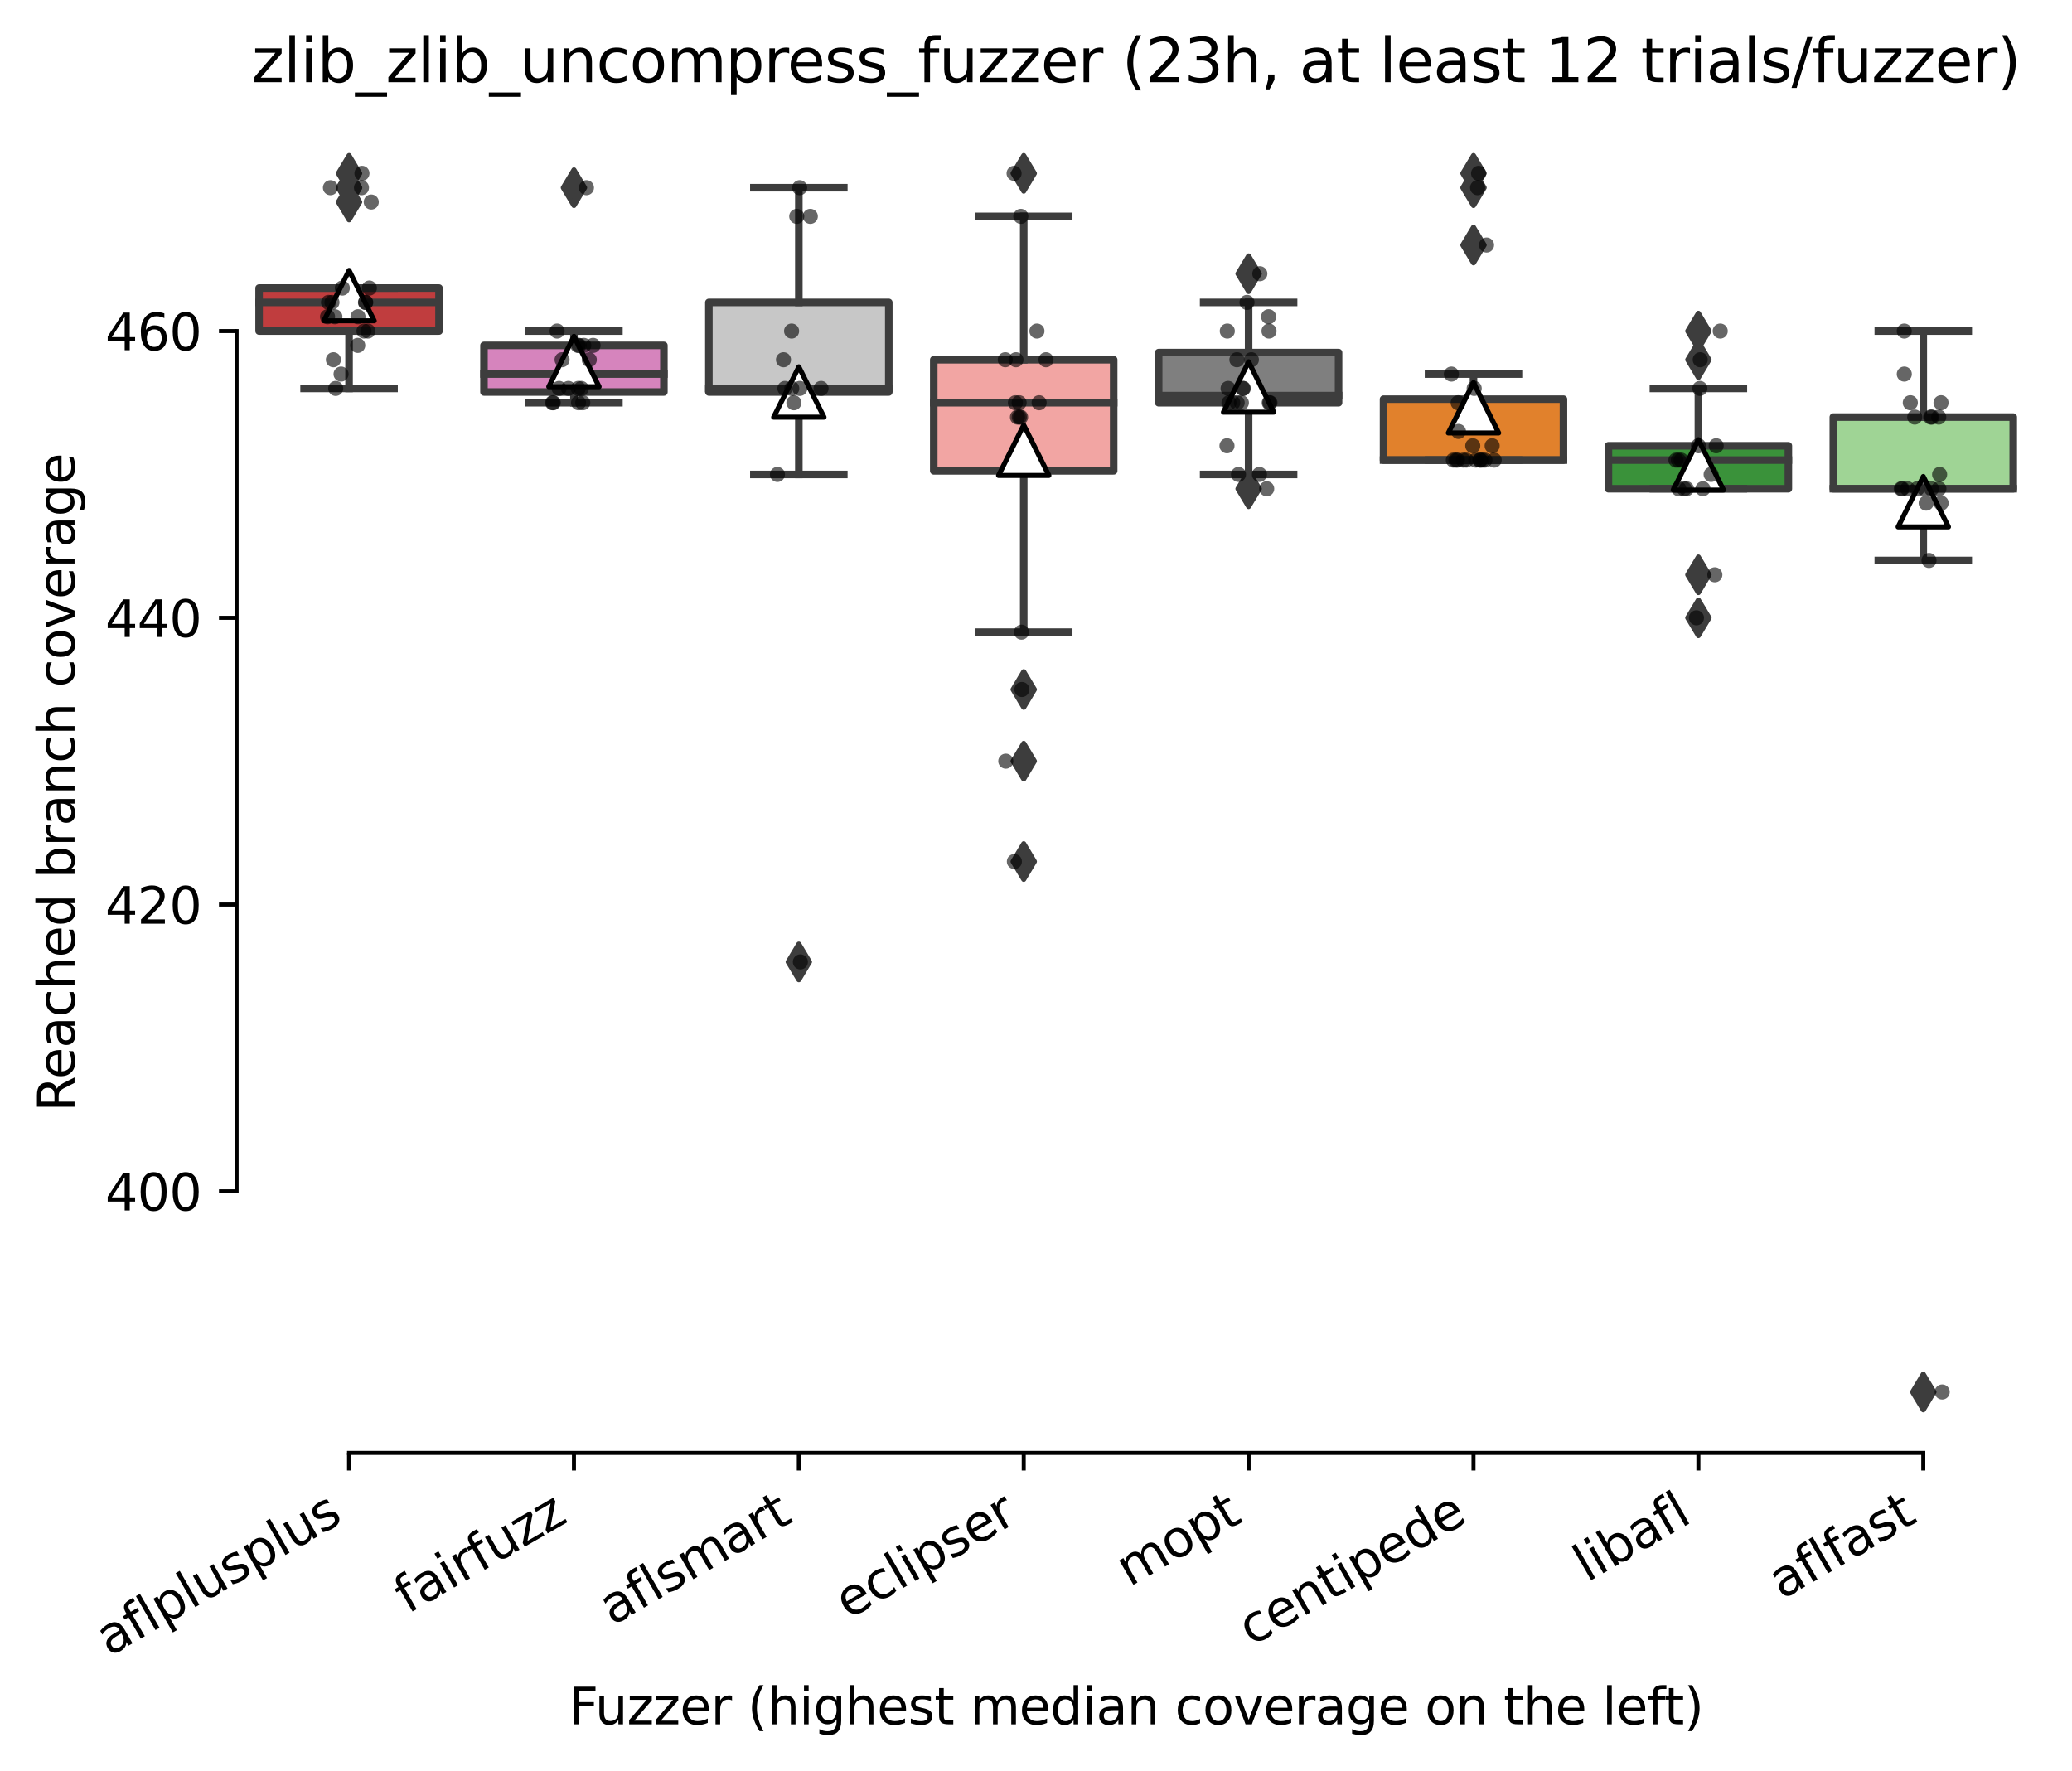 <?xml version="1.0" encoding="utf-8" standalone="no"?>
<!DOCTYPE svg PUBLIC "-//W3C//DTD SVG 1.1//EN"
  "http://www.w3.org/Graphics/SVG/1.1/DTD/svg11.dtd">
<svg xmlns:xlink="http://www.w3.org/1999/xlink" width="411.286pt" height="351.576pt" viewBox="0 0 411.286 351.576" xmlns="http://www.w3.org/2000/svg" version="1.1">
 <defs>
  <style type="text/css">*{stroke-linejoin: round; stroke-linecap: butt}</style>
 </defs>
 <g id="figure_1">
  <g id="patch_1">
   <path d="M 0 351.576 
L 411.286 351.576 
L 411.286 0 
L 0 0 
z
" style="fill: #ffffff"/>
  </g>
  <g id="axes_1">
   <g id="patch_2">
    <path d="M 46.966 288.43 
L 404.086 288.43 
L 404.086 22.318 
L 46.966 22.318 
z
" style="fill: #ffffff"/>
   </g>
   <g id="patch_3">
    <path d="M 51.43 65.721 
L 87.142 65.721 
L 87.142 57.183 
L 51.43 57.183 
L 51.43 65.721 
z
" clip-path="url(#p35727b4887)" style="fill: #c03d3e; stroke: #3d3d3d; stroke-width: 1.5; stroke-linejoin: miter"/>
   </g>
   <g id="patch_4">
    <path d="M 96.07 77.817 
L 131.782 77.817 
L 131.782 68.568 
L 96.07 68.568 
L 96.07 77.817 
z
" clip-path="url(#p35727b4887)" style="fill: #d684bd; stroke: #3d3d3d; stroke-width: 1.5; stroke-linejoin: miter"/>
   </g>
   <g id="patch_5">
    <path d="M 140.71 77.817 
L 176.422 77.817 
L 176.422 60.029 
L 140.71 60.029 
L 140.71 77.817 
z
" clip-path="url(#p35727b4887)" style="fill: #c7c7c7; stroke: #3d3d3d; stroke-width: 1.5; stroke-linejoin: miter"/>
   </g>
   <g id="patch_6">
    <path d="M 185.35 93.471 
L 221.062 93.471 
L 221.062 71.414 
L 185.35 71.414 
L 185.35 93.471 
z
" clip-path="url(#p35727b4887)" style="fill: #f2a5a3; stroke: #3d3d3d; stroke-width: 1.5; stroke-linejoin: miter"/>
   </g>
   <g id="patch_7">
    <path d="M 229.99 79.952 
L 265.702 79.952 
L 265.702 69.991 
L 229.99 69.991 
L 229.99 79.952 
z
" clip-path="url(#p35727b4887)" style="fill: #7f7f7f; stroke: #3d3d3d; stroke-width: 1.5; stroke-linejoin: miter"/>
   </g>
   <g id="patch_8">
    <path d="M 274.63 91.336 
L 310.342 91.336 
L 310.342 79.24 
L 274.63 79.24 
L 274.63 91.336 
z
" clip-path="url(#p35727b4887)" style="fill: #e1812c; stroke: #3d3d3d; stroke-width: 1.5; stroke-linejoin: miter"/>
   </g>
   <g id="patch_9">
    <path d="M 319.27 97.029 
L 354.982 97.029 
L 354.982 88.49 
L 319.27 88.49 
L 319.27 97.029 
z
" clip-path="url(#p35727b4887)" style="fill: #3a923a; stroke: #3d3d3d; stroke-width: 1.5; stroke-linejoin: miter"/>
   </g>
   <g id="patch_10">
    <path d="M 363.91 97.029 
L 399.622 97.029 
L 399.622 82.798 
L 363.91 82.798 
L 363.91 97.029 
z
" clip-path="url(#p35727b4887)" style="fill: #9fd495; stroke: #3d3d3d; stroke-width: 1.5; stroke-linejoin: miter"/>
   </g>
   <g id="matplotlib.axis_1">
    <g id="xtick_1">
     <g id="line2d_1">
      <defs>
       <path id="md933dc14d7" d="M 0 0 
L 0 3.5 
" style="stroke: #000000; stroke-width: 0.8"/>
      </defs>
      <g>
       <use xlink:href="#md933dc14d7" x="69.286" y="288.43" style="stroke: #000000; stroke-width: 0.8"/>
      </g>
     </g>
     <g id="text_1">
      <!-- aflplusplus -->
      <g transform="translate(21.677 328.897) rotate(-30) scale(0.1 -0.1)">
       <defs>
        <path id="DejaVuSans-61" d="M 2194 1759 
Q 1497 1759 1228 1600 
Q 959 1441 959 1056 
Q 959 750 1161 570 
Q 1363 391 1709 391 
Q 2188 391 2477 730 
Q 2766 1069 2766 1631 
L 2766 1759 
L 2194 1759 
z
M 3341 1997 
L 3341 0 
L 2766 0 
L 2766 531 
Q 2569 213 2275 61 
Q 1981 -91 1556 -91 
Q 1019 -91 701 211 
Q 384 513 384 1019 
Q 384 1609 779 1909 
Q 1175 2209 1959 2209 
L 2766 2209 
L 2766 2266 
Q 2766 2663 2505 2880 
Q 2244 3097 1772 3097 
Q 1472 3097 1187 3025 
Q 903 2953 641 2809 
L 641 3341 
Q 956 3463 1253 3523 
Q 1550 3584 1831 3584 
Q 2591 3584 2966 3190 
Q 3341 2797 3341 1997 
z
" transform="scale(0.016)"/>
        <path id="DejaVuSans-66" d="M 2375 4863 
L 2375 4384 
L 1825 4384 
Q 1516 4384 1395 4259 
Q 1275 4134 1275 3809 
L 1275 3500 
L 2222 3500 
L 2222 3053 
L 1275 3053 
L 1275 0 
L 697 0 
L 697 3053 
L 147 3053 
L 147 3500 
L 697 3500 
L 697 3744 
Q 697 4328 969 4595 
Q 1241 4863 1831 4863 
L 2375 4863 
z
" transform="scale(0.016)"/>
        <path id="DejaVuSans-6c" d="M 603 4863 
L 1178 4863 
L 1178 0 
L 603 0 
L 603 4863 
z
" transform="scale(0.016)"/>
        <path id="DejaVuSans-70" d="M 1159 525 
L 1159 -1331 
L 581 -1331 
L 581 3500 
L 1159 3500 
L 1159 2969 
Q 1341 3281 1617 3432 
Q 1894 3584 2278 3584 
Q 2916 3584 3314 3078 
Q 3713 2572 3713 1747 
Q 3713 922 3314 415 
Q 2916 -91 2278 -91 
Q 1894 -91 1617 61 
Q 1341 213 1159 525 
z
M 3116 1747 
Q 3116 2381 2855 2742 
Q 2594 3103 2138 3103 
Q 1681 3103 1420 2742 
Q 1159 2381 1159 1747 
Q 1159 1113 1420 752 
Q 1681 391 2138 391 
Q 2594 391 2855 752 
Q 3116 1113 3116 1747 
z
" transform="scale(0.016)"/>
        <path id="DejaVuSans-75" d="M 544 1381 
L 544 3500 
L 1119 3500 
L 1119 1403 
Q 1119 906 1312 657 
Q 1506 409 1894 409 
Q 2359 409 2629 706 
Q 2900 1003 2900 1516 
L 2900 3500 
L 3475 3500 
L 3475 0 
L 2900 0 
L 2900 538 
Q 2691 219 2414 64 
Q 2138 -91 1772 -91 
Q 1169 -91 856 284 
Q 544 659 544 1381 
z
M 1991 3584 
L 1991 3584 
z
" transform="scale(0.016)"/>
        <path id="DejaVuSans-73" d="M 2834 3397 
L 2834 2853 
Q 2591 2978 2328 3040 
Q 2066 3103 1784 3103 
Q 1356 3103 1142 2972 
Q 928 2841 928 2578 
Q 928 2378 1081 2264 
Q 1234 2150 1697 2047 
L 1894 2003 
Q 2506 1872 2764 1633 
Q 3022 1394 3022 966 
Q 3022 478 2636 193 
Q 2250 -91 1575 -91 
Q 1294 -91 989 -36 
Q 684 19 347 128 
L 347 722 
Q 666 556 975 473 
Q 1284 391 1588 391 
Q 1994 391 2212 530 
Q 2431 669 2431 922 
Q 2431 1156 2273 1281 
Q 2116 1406 1581 1522 
L 1381 1569 
Q 847 1681 609 1914 
Q 372 2147 372 2553 
Q 372 3047 722 3315 
Q 1072 3584 1716 3584 
Q 2034 3584 2315 3537 
Q 2597 3491 2834 3397 
z
" transform="scale(0.016)"/>
       </defs>
       <use xlink:href="#DejaVuSans-61"/>
       <use xlink:href="#DejaVuSans-66" x="61.279"/>
       <use xlink:href="#DejaVuSans-6c" x="96.484"/>
       <use xlink:href="#DejaVuSans-70" x="124.268"/>
       <use xlink:href="#DejaVuSans-6c" x="187.744"/>
       <use xlink:href="#DejaVuSans-75" x="215.527"/>
       <use xlink:href="#DejaVuSans-73" x="278.906"/>
       <use xlink:href="#DejaVuSans-70" x="331.006"/>
       <use xlink:href="#DejaVuSans-6c" x="394.482"/>
       <use xlink:href="#DejaVuSans-75" x="422.266"/>
       <use xlink:href="#DejaVuSans-73" x="485.645"/>
      </g>
     </g>
    </g>
    <g id="xtick_2">
     <g id="line2d_2">
      <g>
       <use xlink:href="#md933dc14d7" x="113.926" y="288.43" style="stroke: #000000; stroke-width: 0.8"/>
      </g>
     </g>
     <g id="text_2">
      <!-- fairfuzz -->
      <g transform="translate(80.936 320.457) rotate(-30) scale(0.1 -0.1)">
       <defs>
        <path id="DejaVuSans-69" d="M 603 3500 
L 1178 3500 
L 1178 0 
L 603 0 
L 603 3500 
z
M 603 4863 
L 1178 4863 
L 1178 4134 
L 603 4134 
L 603 4863 
z
" transform="scale(0.016)"/>
        <path id="DejaVuSans-72" d="M 2631 2963 
Q 2534 3019 2420 3045 
Q 2306 3072 2169 3072 
Q 1681 3072 1420 2755 
Q 1159 2438 1159 1844 
L 1159 0 
L 581 0 
L 581 3500 
L 1159 3500 
L 1159 2956 
Q 1341 3275 1631 3429 
Q 1922 3584 2338 3584 
Q 2397 3584 2469 3576 
Q 2541 3569 2628 3553 
L 2631 2963 
z
" transform="scale(0.016)"/>
        <path id="DejaVuSans-7a" d="M 353 3500 
L 3084 3500 
L 3084 2975 
L 922 459 
L 3084 459 
L 3084 0 
L 275 0 
L 275 525 
L 2438 3041 
L 353 3041 
L 353 3500 
z
" transform="scale(0.016)"/>
       </defs>
       <use xlink:href="#DejaVuSans-66"/>
       <use xlink:href="#DejaVuSans-61" x="35.205"/>
       <use xlink:href="#DejaVuSans-69" x="96.484"/>
       <use xlink:href="#DejaVuSans-72" x="124.268"/>
       <use xlink:href="#DejaVuSans-66" x="165.381"/>
       <use xlink:href="#DejaVuSans-75" x="200.586"/>
       <use xlink:href="#DejaVuSans-7a" x="263.965"/>
       <use xlink:href="#DejaVuSans-7a" x="316.455"/>
      </g>
     </g>
    </g>
    <g id="xtick_3">
     <g id="line2d_3">
      <g>
       <use xlink:href="#md933dc14d7" x="158.566" y="288.43" style="stroke: #000000; stroke-width: 0.8"/>
      </g>
     </g>
     <g id="text_3">
      <!-- aflsmart -->
      <g transform="translate(121.555 322.779) rotate(-30) scale(0.1 -0.1)">
       <defs>
        <path id="DejaVuSans-6d" d="M 3328 2828 
Q 3544 3216 3844 3400 
Q 4144 3584 4550 3584 
Q 5097 3584 5394 3201 
Q 5691 2819 5691 2113 
L 5691 0 
L 5113 0 
L 5113 2094 
Q 5113 2597 4934 2840 
Q 4756 3084 4391 3084 
Q 3944 3084 3684 2787 
Q 3425 2491 3425 1978 
L 3425 0 
L 2847 0 
L 2847 2094 
Q 2847 2600 2669 2842 
Q 2491 3084 2119 3084 
Q 1678 3084 1418 2786 
Q 1159 2488 1159 1978 
L 1159 0 
L 581 0 
L 581 3500 
L 1159 3500 
L 1159 2956 
Q 1356 3278 1631 3431 
Q 1906 3584 2284 3584 
Q 2666 3584 2933 3390 
Q 3200 3197 3328 2828 
z
" transform="scale(0.016)"/>
        <path id="DejaVuSans-74" d="M 1172 4494 
L 1172 3500 
L 2356 3500 
L 2356 3053 
L 1172 3053 
L 1172 1153 
Q 1172 725 1289 603 
Q 1406 481 1766 481 
L 2356 481 
L 2356 0 
L 1766 0 
Q 1100 0 847 248 
Q 594 497 594 1153 
L 594 3053 
L 172 3053 
L 172 3500 
L 594 3500 
L 594 4494 
L 1172 4494 
z
" transform="scale(0.016)"/>
       </defs>
       <use xlink:href="#DejaVuSans-61"/>
       <use xlink:href="#DejaVuSans-66" x="61.279"/>
       <use xlink:href="#DejaVuSans-6c" x="96.484"/>
       <use xlink:href="#DejaVuSans-73" x="124.268"/>
       <use xlink:href="#DejaVuSans-6d" x="176.367"/>
       <use xlink:href="#DejaVuSans-61" x="273.779"/>
       <use xlink:href="#DejaVuSans-72" x="335.059"/>
       <use xlink:href="#DejaVuSans-74" x="376.172"/>
      </g>
     </g>
    </g>
    <g id="xtick_4">
     <g id="line2d_4">
      <g>
       <use xlink:href="#md933dc14d7" x="203.206" y="288.43" style="stroke: #000000; stroke-width: 0.8"/>
      </g>
     </g>
     <g id="text_4">
      <!-- eclipser -->
      <g transform="translate(168.365 321.525) rotate(-30) scale(0.1 -0.1)">
       <defs>
        <path id="DejaVuSans-65" d="M 3597 1894 
L 3597 1613 
L 953 1613 
Q 991 1019 1311 708 
Q 1631 397 2203 397 
Q 2534 397 2845 478 
Q 3156 559 3463 722 
L 3463 178 
Q 3153 47 2828 -22 
Q 2503 -91 2169 -91 
Q 1331 -91 842 396 
Q 353 884 353 1716 
Q 353 2575 817 3079 
Q 1281 3584 2069 3584 
Q 2775 3584 3186 3129 
Q 3597 2675 3597 1894 
z
M 3022 2063 
Q 3016 2534 2758 2815 
Q 2500 3097 2075 3097 
Q 1594 3097 1305 2825 
Q 1016 2553 972 2059 
L 3022 2063 
z
" transform="scale(0.016)"/>
        <path id="DejaVuSans-63" d="M 3122 3366 
L 3122 2828 
Q 2878 2963 2633 3030 
Q 2388 3097 2138 3097 
Q 1578 3097 1268 2742 
Q 959 2388 959 1747 
Q 959 1106 1268 751 
Q 1578 397 2138 397 
Q 2388 397 2633 464 
Q 2878 531 3122 666 
L 3122 134 
Q 2881 22 2623 -34 
Q 2366 -91 2075 -91 
Q 1284 -91 818 406 
Q 353 903 353 1747 
Q 353 2603 823 3093 
Q 1294 3584 2113 3584 
Q 2378 3584 2631 3529 
Q 2884 3475 3122 3366 
z
" transform="scale(0.016)"/>
       </defs>
       <use xlink:href="#DejaVuSans-65"/>
       <use xlink:href="#DejaVuSans-63" x="61.523"/>
       <use xlink:href="#DejaVuSans-6c" x="116.504"/>
       <use xlink:href="#DejaVuSans-69" x="144.287"/>
       <use xlink:href="#DejaVuSans-70" x="172.07"/>
       <use xlink:href="#DejaVuSans-73" x="235.547"/>
       <use xlink:href="#DejaVuSans-65" x="287.646"/>
       <use xlink:href="#DejaVuSans-72" x="349.17"/>
      </g>
     </g>
    </g>
    <g id="xtick_5">
     <g id="line2d_5">
      <g>
       <use xlink:href="#md933dc14d7" x="247.846" y="288.43" style="stroke: #000000; stroke-width: 0.8"/>
      </g>
     </g>
     <g id="text_5">
      <!-- mopt -->
      <g transform="translate(224.178 315.075) rotate(-30) scale(0.1 -0.1)">
       <defs>
        <path id="DejaVuSans-6f" d="M 1959 3097 
Q 1497 3097 1228 2736 
Q 959 2375 959 1747 
Q 959 1119 1226 758 
Q 1494 397 1959 397 
Q 2419 397 2687 759 
Q 2956 1122 2956 1747 
Q 2956 2369 2687 2733 
Q 2419 3097 1959 3097 
z
M 1959 3584 
Q 2709 3584 3137 3096 
Q 3566 2609 3566 1747 
Q 3566 888 3137 398 
Q 2709 -91 1959 -91 
Q 1206 -91 779 398 
Q 353 888 353 1747 
Q 353 2609 779 3096 
Q 1206 3584 1959 3584 
z
" transform="scale(0.016)"/>
       </defs>
       <use xlink:href="#DejaVuSans-6d"/>
       <use xlink:href="#DejaVuSans-6f" x="97.412"/>
       <use xlink:href="#DejaVuSans-70" x="158.594"/>
       <use xlink:href="#DejaVuSans-74" x="222.07"/>
      </g>
     </g>
    </g>
    <g id="xtick_6">
     <g id="line2d_6">
      <g>
       <use xlink:href="#md933dc14d7" x="292.486" y="288.43" style="stroke: #000000; stroke-width: 0.8"/>
      </g>
     </g>
     <g id="text_6">
      <!-- centipede -->
      <g transform="translate(248.412 326.856) rotate(-30) scale(0.1 -0.1)">
       <defs>
        <path id="DejaVuSans-6e" d="M 3513 2113 
L 3513 0 
L 2938 0 
L 2938 2094 
Q 2938 2591 2744 2837 
Q 2550 3084 2163 3084 
Q 1697 3084 1428 2787 
Q 1159 2491 1159 1978 
L 1159 0 
L 581 0 
L 581 3500 
L 1159 3500 
L 1159 2956 
Q 1366 3272 1645 3428 
Q 1925 3584 2291 3584 
Q 2894 3584 3203 3211 
Q 3513 2838 3513 2113 
z
" transform="scale(0.016)"/>
        <path id="DejaVuSans-64" d="M 2906 2969 
L 2906 4863 
L 3481 4863 
L 3481 0 
L 2906 0 
L 2906 525 
Q 2725 213 2448 61 
Q 2172 -91 1784 -91 
Q 1150 -91 751 415 
Q 353 922 353 1747 
Q 353 2572 751 3078 
Q 1150 3584 1784 3584 
Q 2172 3584 2448 3432 
Q 2725 3281 2906 2969 
z
M 947 1747 
Q 947 1113 1208 752 
Q 1469 391 1925 391 
Q 2381 391 2643 752 
Q 2906 1113 2906 1747 
Q 2906 2381 2643 2742 
Q 2381 3103 1925 3103 
Q 1469 3103 1208 2742 
Q 947 2381 947 1747 
z
" transform="scale(0.016)"/>
       </defs>
       <use xlink:href="#DejaVuSans-63"/>
       <use xlink:href="#DejaVuSans-65" x="54.98"/>
       <use xlink:href="#DejaVuSans-6e" x="116.504"/>
       <use xlink:href="#DejaVuSans-74" x="179.883"/>
       <use xlink:href="#DejaVuSans-69" x="219.092"/>
       <use xlink:href="#DejaVuSans-70" x="246.875"/>
       <use xlink:href="#DejaVuSans-65" x="310.352"/>
       <use xlink:href="#DejaVuSans-64" x="371.875"/>
       <use xlink:href="#DejaVuSans-65" x="435.352"/>
      </g>
     </g>
    </g>
    <g id="xtick_7">
     <g id="line2d_7">
      <g>
       <use xlink:href="#md933dc14d7" x="337.126" y="288.43" style="stroke: #000000; stroke-width: 0.8"/>
      </g>
     </g>
     <g id="text_7">
      <!-- libafl -->
      <g transform="translate(315.014 314.176) rotate(-30) scale(0.1 -0.1)">
       <defs>
        <path id="DejaVuSans-62" d="M 3116 1747 
Q 3116 2381 2855 2742 
Q 2594 3103 2138 3103 
Q 1681 3103 1420 2742 
Q 1159 2381 1159 1747 
Q 1159 1113 1420 752 
Q 1681 391 2138 391 
Q 2594 391 2855 752 
Q 3116 1113 3116 1747 
z
M 1159 2969 
Q 1341 3281 1617 3432 
Q 1894 3584 2278 3584 
Q 2916 3584 3314 3078 
Q 3713 2572 3713 1747 
Q 3713 922 3314 415 
Q 2916 -91 2278 -91 
Q 1894 -91 1617 61 
Q 1341 213 1159 525 
L 1159 0 
L 581 0 
L 581 4863 
L 1159 4863 
L 1159 2969 
z
" transform="scale(0.016)"/>
       </defs>
       <use xlink:href="#DejaVuSans-6c"/>
       <use xlink:href="#DejaVuSans-69" x="27.783"/>
       <use xlink:href="#DejaVuSans-62" x="55.566"/>
       <use xlink:href="#DejaVuSans-61" x="119.043"/>
       <use xlink:href="#DejaVuSans-66" x="180.322"/>
       <use xlink:href="#DejaVuSans-6c" x="215.527"/>
      </g>
     </g>
    </g>
    <g id="xtick_8">
     <g id="line2d_8">
      <g>
       <use xlink:href="#md933dc14d7" x="381.766" y="288.43" style="stroke: #000000; stroke-width: 0.8"/>
      </g>
     </g>
     <g id="text_8">
      <!-- aflfast -->
      <g transform="translate(353.702 317.613) rotate(-30) scale(0.1 -0.1)">
       <use xlink:href="#DejaVuSans-61"/>
       <use xlink:href="#DejaVuSans-66" x="61.279"/>
       <use xlink:href="#DejaVuSans-6c" x="96.484"/>
       <use xlink:href="#DejaVuSans-66" x="124.268"/>
       <use xlink:href="#DejaVuSans-61" x="159.473"/>
       <use xlink:href="#DejaVuSans-73" x="220.752"/>
       <use xlink:href="#DejaVuSans-74" x="272.852"/>
      </g>
     </g>
    </g>
    <g id="text_9">
     <!-- Fuzzer (highest median coverage on the left) -->
     <g transform="translate(112.908 342.297) scale(0.1 -0.1)">
      <defs>
       <path id="DejaVuSans-46" d="M 628 4666 
L 3309 4666 
L 3309 4134 
L 1259 4134 
L 1259 2759 
L 3109 2759 
L 3109 2228 
L 1259 2228 
L 1259 0 
L 628 0 
L 628 4666 
z
" transform="scale(0.016)"/>
       <path id="DejaVuSans-20" transform="scale(0.016)"/>
       <path id="DejaVuSans-28" d="M 1984 4856 
Q 1566 4138 1362 3434 
Q 1159 2731 1159 2009 
Q 1159 1288 1364 580 
Q 1569 -128 1984 -844 
L 1484 -844 
Q 1016 -109 783 600 
Q 550 1309 550 2009 
Q 550 2706 781 3412 
Q 1013 4119 1484 4856 
L 1984 4856 
z
" transform="scale(0.016)"/>
       <path id="DejaVuSans-68" d="M 3513 2113 
L 3513 0 
L 2938 0 
L 2938 2094 
Q 2938 2591 2744 2837 
Q 2550 3084 2163 3084 
Q 1697 3084 1428 2787 
Q 1159 2491 1159 1978 
L 1159 0 
L 581 0 
L 581 4863 
L 1159 4863 
L 1159 2956 
Q 1366 3272 1645 3428 
Q 1925 3584 2291 3584 
Q 2894 3584 3203 3211 
Q 3513 2838 3513 2113 
z
" transform="scale(0.016)"/>
       <path id="DejaVuSans-67" d="M 2906 1791 
Q 2906 2416 2648 2759 
Q 2391 3103 1925 3103 
Q 1463 3103 1205 2759 
Q 947 2416 947 1791 
Q 947 1169 1205 825 
Q 1463 481 1925 481 
Q 2391 481 2648 825 
Q 2906 1169 2906 1791 
z
M 3481 434 
Q 3481 -459 3084 -895 
Q 2688 -1331 1869 -1331 
Q 1566 -1331 1297 -1286 
Q 1028 -1241 775 -1147 
L 775 -588 
Q 1028 -725 1275 -790 
Q 1522 -856 1778 -856 
Q 2344 -856 2625 -561 
Q 2906 -266 2906 331 
L 2906 616 
Q 2728 306 2450 153 
Q 2172 0 1784 0 
Q 1141 0 747 490 
Q 353 981 353 1791 
Q 353 2603 747 3093 
Q 1141 3584 1784 3584 
Q 2172 3584 2450 3431 
Q 2728 3278 2906 2969 
L 2906 3500 
L 3481 3500 
L 3481 434 
z
" transform="scale(0.016)"/>
       <path id="DejaVuSans-76" d="M 191 3500 
L 800 3500 
L 1894 563 
L 2988 3500 
L 3597 3500 
L 2284 0 
L 1503 0 
L 191 3500 
z
" transform="scale(0.016)"/>
       <path id="DejaVuSans-29" d="M 513 4856 
L 1013 4856 
Q 1481 4119 1714 3412 
Q 1947 2706 1947 2009 
Q 1947 1309 1714 600 
Q 1481 -109 1013 -844 
L 513 -844 
Q 928 -128 1133 580 
Q 1338 1288 1338 2009 
Q 1338 2731 1133 3434 
Q 928 4138 513 4856 
z
" transform="scale(0.016)"/>
      </defs>
      <use xlink:href="#DejaVuSans-46"/>
      <use xlink:href="#DejaVuSans-75" x="52.02"/>
      <use xlink:href="#DejaVuSans-7a" x="115.398"/>
      <use xlink:href="#DejaVuSans-7a" x="167.889"/>
      <use xlink:href="#DejaVuSans-65" x="220.379"/>
      <use xlink:href="#DejaVuSans-72" x="281.902"/>
      <use xlink:href="#DejaVuSans-20" x="323.016"/>
      <use xlink:href="#DejaVuSans-28" x="354.803"/>
      <use xlink:href="#DejaVuSans-68" x="393.816"/>
      <use xlink:href="#DejaVuSans-69" x="457.195"/>
      <use xlink:href="#DejaVuSans-67" x="484.979"/>
      <use xlink:href="#DejaVuSans-68" x="548.455"/>
      <use xlink:href="#DejaVuSans-65" x="611.834"/>
      <use xlink:href="#DejaVuSans-73" x="673.357"/>
      <use xlink:href="#DejaVuSans-74" x="725.457"/>
      <use xlink:href="#DejaVuSans-20" x="764.666"/>
      <use xlink:href="#DejaVuSans-6d" x="796.453"/>
      <use xlink:href="#DejaVuSans-65" x="893.865"/>
      <use xlink:href="#DejaVuSans-64" x="955.389"/>
      <use xlink:href="#DejaVuSans-69" x="1018.865"/>
      <use xlink:href="#DejaVuSans-61" x="1046.648"/>
      <use xlink:href="#DejaVuSans-6e" x="1107.928"/>
      <use xlink:href="#DejaVuSans-20" x="1171.307"/>
      <use xlink:href="#DejaVuSans-63" x="1203.094"/>
      <use xlink:href="#DejaVuSans-6f" x="1258.074"/>
      <use xlink:href="#DejaVuSans-76" x="1319.256"/>
      <use xlink:href="#DejaVuSans-65" x="1378.436"/>
      <use xlink:href="#DejaVuSans-72" x="1439.959"/>
      <use xlink:href="#DejaVuSans-61" x="1481.072"/>
      <use xlink:href="#DejaVuSans-67" x="1542.352"/>
      <use xlink:href="#DejaVuSans-65" x="1605.828"/>
      <use xlink:href="#DejaVuSans-20" x="1667.352"/>
      <use xlink:href="#DejaVuSans-6f" x="1699.139"/>
      <use xlink:href="#DejaVuSans-6e" x="1760.32"/>
      <use xlink:href="#DejaVuSans-20" x="1823.699"/>
      <use xlink:href="#DejaVuSans-74" x="1855.486"/>
      <use xlink:href="#DejaVuSans-68" x="1894.695"/>
      <use xlink:href="#DejaVuSans-65" x="1958.074"/>
      <use xlink:href="#DejaVuSans-20" x="2019.598"/>
      <use xlink:href="#DejaVuSans-6c" x="2051.385"/>
      <use xlink:href="#DejaVuSans-65" x="2079.168"/>
      <use xlink:href="#DejaVuSans-66" x="2140.691"/>
      <use xlink:href="#DejaVuSans-74" x="2174.146"/>
      <use xlink:href="#DejaVuSans-29" x="2213.355"/>
     </g>
    </g>
   </g>
   <g id="matplotlib.axis_2">
    <g id="ytick_1">
     <g id="line2d_9">
      <defs>
       <path id="m398ca31ae6" d="M 0 0 
L -3.5 0 
" style="stroke: #000000; stroke-width: 0.8"/>
      </defs>
      <g>
       <use xlink:href="#m398ca31ae6" x="46.966" y="236.488" style="stroke: #000000; stroke-width: 0.8"/>
      </g>
     </g>
     <g id="text_10">
      <!-- 400 -->
      <g transform="translate(20.878 240.288) scale(0.1 -0.1)">
       <defs>
        <path id="DejaVuSans-34" d="M 2419 4116 
L 825 1625 
L 2419 1625 
L 2419 4116 
z
M 2253 4666 
L 3047 4666 
L 3047 1625 
L 3713 1625 
L 3713 1100 
L 3047 1100 
L 3047 0 
L 2419 0 
L 2419 1100 
L 313 1100 
L 313 1709 
L 2253 4666 
z
" transform="scale(0.016)"/>
        <path id="DejaVuSans-30" d="M 2034 4250 
Q 1547 4250 1301 3770 
Q 1056 3291 1056 2328 
Q 1056 1369 1301 889 
Q 1547 409 2034 409 
Q 2525 409 2770 889 
Q 3016 1369 3016 2328 
Q 3016 3291 2770 3770 
Q 2525 4250 2034 4250 
z
M 2034 4750 
Q 2819 4750 3233 4129 
Q 3647 3509 3647 2328 
Q 3647 1150 3233 529 
Q 2819 -91 2034 -91 
Q 1250 -91 836 529 
Q 422 1150 422 2328 
Q 422 3509 836 4129 
Q 1250 4750 2034 4750 
z
" transform="scale(0.016)"/>
       </defs>
       <use xlink:href="#DejaVuSans-34"/>
       <use xlink:href="#DejaVuSans-30" x="63.623"/>
       <use xlink:href="#DejaVuSans-30" x="127.246"/>
      </g>
     </g>
    </g>
    <g id="ytick_2">
     <g id="line2d_10">
      <g>
       <use xlink:href="#m398ca31ae6" x="46.966" y="179.566" style="stroke: #000000; stroke-width: 0.8"/>
      </g>
     </g>
     <g id="text_11">
      <!-- 420 -->
      <g transform="translate(20.878 183.365) scale(0.1 -0.1)">
       <defs>
        <path id="DejaVuSans-32" d="M 1228 531 
L 3431 531 
L 3431 0 
L 469 0 
L 469 531 
Q 828 903 1448 1529 
Q 2069 2156 2228 2338 
Q 2531 2678 2651 2914 
Q 2772 3150 2772 3378 
Q 2772 3750 2511 3984 
Q 2250 4219 1831 4219 
Q 1534 4219 1204 4116 
Q 875 4013 500 3803 
L 500 4441 
Q 881 4594 1212 4672 
Q 1544 4750 1819 4750 
Q 2544 4750 2975 4387 
Q 3406 4025 3406 3419 
Q 3406 3131 3298 2873 
Q 3191 2616 2906 2266 
Q 2828 2175 2409 1742 
Q 1991 1309 1228 531 
z
" transform="scale(0.016)"/>
       </defs>
       <use xlink:href="#DejaVuSans-34"/>
       <use xlink:href="#DejaVuSans-32" x="63.623"/>
       <use xlink:href="#DejaVuSans-30" x="127.246"/>
      </g>
     </g>
    </g>
    <g id="ytick_3">
     <g id="line2d_11">
      <g>
       <use xlink:href="#m398ca31ae6" x="46.966" y="122.644" style="stroke: #000000; stroke-width: 0.8"/>
      </g>
     </g>
     <g id="text_12">
      <!-- 440 -->
      <g transform="translate(20.878 126.443) scale(0.1 -0.1)">
       <use xlink:href="#DejaVuSans-34"/>
       <use xlink:href="#DejaVuSans-34" x="63.623"/>
       <use xlink:href="#DejaVuSans-30" x="127.246"/>
      </g>
     </g>
    </g>
    <g id="ytick_4">
     <g id="line2d_12">
      <g>
       <use xlink:href="#m398ca31ae6" x="46.966" y="65.721" style="stroke: #000000; stroke-width: 0.8"/>
      </g>
     </g>
     <g id="text_13">
      <!-- 460 -->
      <g transform="translate(20.878 69.521) scale(0.1 -0.1)">
       <defs>
        <path id="DejaVuSans-36" d="M 2113 2584 
Q 1688 2584 1439 2293 
Q 1191 2003 1191 1497 
Q 1191 994 1439 701 
Q 1688 409 2113 409 
Q 2538 409 2786 701 
Q 3034 994 3034 1497 
Q 3034 2003 2786 2293 
Q 2538 2584 2113 2584 
z
M 3366 4563 
L 3366 3988 
Q 3128 4100 2886 4159 
Q 2644 4219 2406 4219 
Q 1781 4219 1451 3797 
Q 1122 3375 1075 2522 
Q 1259 2794 1537 2939 
Q 1816 3084 2150 3084 
Q 2853 3084 3261 2657 
Q 3669 2231 3669 1497 
Q 3669 778 3244 343 
Q 2819 -91 2113 -91 
Q 1303 -91 875 529 
Q 447 1150 447 2328 
Q 447 3434 972 4092 
Q 1497 4750 2381 4750 
Q 2619 4750 2861 4703 
Q 3103 4656 3366 4563 
z
" transform="scale(0.016)"/>
       </defs>
       <use xlink:href="#DejaVuSans-34"/>
       <use xlink:href="#DejaVuSans-36" x="63.623"/>
       <use xlink:href="#DejaVuSans-30" x="127.246"/>
      </g>
     </g>
    </g>
    <g id="text_14">
     <!-- Reached branch coverage -->
     <g transform="translate(14.798 220.706) rotate(-90) scale(0.1 -0.1)">
      <defs>
       <path id="DejaVuSans-52" d="M 2841 2188 
Q 3044 2119 3236 1894 
Q 3428 1669 3622 1275 
L 4263 0 
L 3584 0 
L 2988 1197 
Q 2756 1666 2539 1819 
Q 2322 1972 1947 1972 
L 1259 1972 
L 1259 0 
L 628 0 
L 628 4666 
L 2053 4666 
Q 2853 4666 3247 4331 
Q 3641 3997 3641 3322 
Q 3641 2881 3436 2590 
Q 3231 2300 2841 2188 
z
M 1259 4147 
L 1259 2491 
L 2053 2491 
Q 2509 2491 2742 2702 
Q 2975 2913 2975 3322 
Q 2975 3731 2742 3939 
Q 2509 4147 2053 4147 
L 1259 4147 
z
" transform="scale(0.016)"/>
      </defs>
      <use xlink:href="#DejaVuSans-52"/>
      <use xlink:href="#DejaVuSans-65" x="64.982"/>
      <use xlink:href="#DejaVuSans-61" x="126.506"/>
      <use xlink:href="#DejaVuSans-63" x="187.785"/>
      <use xlink:href="#DejaVuSans-68" x="242.766"/>
      <use xlink:href="#DejaVuSans-65" x="306.145"/>
      <use xlink:href="#DejaVuSans-64" x="367.668"/>
      <use xlink:href="#DejaVuSans-20" x="431.145"/>
      <use xlink:href="#DejaVuSans-62" x="462.932"/>
      <use xlink:href="#DejaVuSans-72" x="526.408"/>
      <use xlink:href="#DejaVuSans-61" x="567.521"/>
      <use xlink:href="#DejaVuSans-6e" x="628.801"/>
      <use xlink:href="#DejaVuSans-63" x="692.18"/>
      <use xlink:href="#DejaVuSans-68" x="747.16"/>
      <use xlink:href="#DejaVuSans-20" x="810.539"/>
      <use xlink:href="#DejaVuSans-63" x="842.326"/>
      <use xlink:href="#DejaVuSans-6f" x="897.307"/>
      <use xlink:href="#DejaVuSans-76" x="958.488"/>
      <use xlink:href="#DejaVuSans-65" x="1017.668"/>
      <use xlink:href="#DejaVuSans-72" x="1079.191"/>
      <use xlink:href="#DejaVuSans-61" x="1120.305"/>
      <use xlink:href="#DejaVuSans-67" x="1181.584"/>
      <use xlink:href="#DejaVuSans-65" x="1245.061"/>
     </g>
    </g>
   </g>
   <g id="line2d_13">
    <path d="M 69.286 65.721 
L 69.286 77.106 
" clip-path="url(#p35727b4887)" style="fill: none; stroke: #3d3d3d; stroke-width: 1.5; stroke-linecap: square"/>
   </g>
   <g id="line2d_14">
    <path d="M 69.286 57.183 
L 69.286 57.183 
" clip-path="url(#p35727b4887)" style="fill: none; stroke: #3d3d3d; stroke-width: 1.5; stroke-linecap: square"/>
   </g>
   <g id="line2d_15">
    <path d="M 60.358 77.106 
L 78.214 77.106 
" clip-path="url(#p35727b4887)" style="fill: none; stroke: #3d3d3d; stroke-width: 1.5; stroke-linecap: square"/>
   </g>
   <g id="line2d_16">
    <path d="M 60.358 57.183 
L 78.214 57.183 
" clip-path="url(#p35727b4887)" style="fill: none; stroke: #3d3d3d; stroke-width: 1.5; stroke-linecap: square"/>
   </g>
   <g id="line2d_17">
    <defs>
     <path id="m86ab3c6950" d="M -0 3.536 
L 2.121 0 
L -0 -3.536 
L -2.121 -0 
z
" style="stroke: #3d3d3d; stroke-linejoin: miter"/>
    </defs>
    <g clip-path="url(#p35727b4887)">
     <use xlink:href="#m86ab3c6950" x="69.286" y="34.414" style="fill: #3d3d3d; stroke: #3d3d3d; stroke-linejoin: miter"/>
     <use xlink:href="#m86ab3c6950" x="69.286" y="37.26" style="fill: #3d3d3d; stroke: #3d3d3d; stroke-linejoin: miter"/>
     <use xlink:href="#m86ab3c6950" x="69.286" y="40.106" style="fill: #3d3d3d; stroke: #3d3d3d; stroke-linejoin: miter"/>
     <use xlink:href="#m86ab3c6950" x="69.286" y="37.26" style="fill: #3d3d3d; stroke: #3d3d3d; stroke-linejoin: miter"/>
    </g>
   </g>
   <g id="line2d_18">
    <path d="M 113.926 77.817 
L 113.926 79.952 
" clip-path="url(#p35727b4887)" style="fill: none; stroke: #3d3d3d; stroke-width: 1.5; stroke-linecap: square"/>
   </g>
   <g id="line2d_19">
    <path d="M 113.926 68.568 
L 113.926 65.721 
" clip-path="url(#p35727b4887)" style="fill: none; stroke: #3d3d3d; stroke-width: 1.5; stroke-linecap: square"/>
   </g>
   <g id="line2d_20">
    <path d="M 104.998 79.952 
L 122.854 79.952 
" clip-path="url(#p35727b4887)" style="fill: none; stroke: #3d3d3d; stroke-width: 1.5; stroke-linecap: square"/>
   </g>
   <g id="line2d_21">
    <path d="M 104.998 65.721 
L 122.854 65.721 
" clip-path="url(#p35727b4887)" style="fill: none; stroke: #3d3d3d; stroke-width: 1.5; stroke-linecap: square"/>
   </g>
   <g id="line2d_22">
    <g clip-path="url(#p35727b4887)">
     <use xlink:href="#m86ab3c6950" x="113.926" y="37.26" style="fill: #3d3d3d; stroke: #3d3d3d; stroke-linejoin: miter"/>
    </g>
   </g>
   <g id="line2d_23">
    <path d="M 158.566 77.817 
L 158.566 94.183 
" clip-path="url(#p35727b4887)" style="fill: none; stroke: #3d3d3d; stroke-width: 1.5; stroke-linecap: square"/>
   </g>
   <g id="line2d_24">
    <path d="M 158.566 60.029 
L 158.566 37.26 
" clip-path="url(#p35727b4887)" style="fill: none; stroke: #3d3d3d; stroke-width: 1.5; stroke-linecap: square"/>
   </g>
   <g id="line2d_25">
    <path d="M 149.638 94.183 
L 167.494 94.183 
" clip-path="url(#p35727b4887)" style="fill: none; stroke: #3d3d3d; stroke-width: 1.5; stroke-linecap: square"/>
   </g>
   <g id="line2d_26">
    <path d="M 149.638 37.26 
L 167.494 37.26 
" clip-path="url(#p35727b4887)" style="fill: none; stroke: #3d3d3d; stroke-width: 1.5; stroke-linecap: square"/>
   </g>
   <g id="line2d_27">
    <g clip-path="url(#p35727b4887)">
     <use xlink:href="#m86ab3c6950" x="158.566" y="190.951" style="fill: #3d3d3d; stroke: #3d3d3d; stroke-linejoin: miter"/>
    </g>
   </g>
   <g id="line2d_28">
    <path d="M 203.206 93.471 
L 203.206 125.49 
" clip-path="url(#p35727b4887)" style="fill: none; stroke: #3d3d3d; stroke-width: 1.5; stroke-linecap: square"/>
   </g>
   <g id="line2d_29">
    <path d="M 203.206 71.414 
L 203.206 42.952 
" clip-path="url(#p35727b4887)" style="fill: none; stroke: #3d3d3d; stroke-width: 1.5; stroke-linecap: square"/>
   </g>
   <g id="line2d_30">
    <path d="M 194.278 125.49 
L 212.134 125.49 
" clip-path="url(#p35727b4887)" style="fill: none; stroke: #3d3d3d; stroke-width: 1.5; stroke-linecap: square"/>
   </g>
   <g id="line2d_31">
    <path d="M 194.278 42.952 
L 212.134 42.952 
" clip-path="url(#p35727b4887)" style="fill: none; stroke: #3d3d3d; stroke-width: 1.5; stroke-linecap: square"/>
   </g>
   <g id="line2d_32">
    <g clip-path="url(#p35727b4887)">
     <use xlink:href="#m86ab3c6950" x="203.206" y="151.105" style="fill: #3d3d3d; stroke: #3d3d3d; stroke-linejoin: miter"/>
     <use xlink:href="#m86ab3c6950" x="203.206" y="171.028" style="fill: #3d3d3d; stroke: #3d3d3d; stroke-linejoin: miter"/>
     <use xlink:href="#m86ab3c6950" x="203.206" y="136.874" style="fill: #3d3d3d; stroke: #3d3d3d; stroke-linejoin: miter"/>
     <use xlink:href="#m86ab3c6950" x="203.206" y="34.414" style="fill: #3d3d3d; stroke: #3d3d3d; stroke-linejoin: miter"/>
    </g>
   </g>
   <g id="line2d_33">
    <path d="M 247.846 79.952 
L 247.846 94.183 
" clip-path="url(#p35727b4887)" style="fill: none; stroke: #3d3d3d; stroke-width: 1.5; stroke-linecap: square"/>
   </g>
   <g id="line2d_34">
    <path d="M 247.846 69.991 
L 247.846 60.029 
" clip-path="url(#p35727b4887)" style="fill: none; stroke: #3d3d3d; stroke-width: 1.5; stroke-linecap: square"/>
   </g>
   <g id="line2d_35">
    <path d="M 238.918 94.183 
L 256.774 94.183 
" clip-path="url(#p35727b4887)" style="fill: none; stroke: #3d3d3d; stroke-width: 1.5; stroke-linecap: square"/>
   </g>
   <g id="line2d_36">
    <path d="M 238.918 60.029 
L 256.774 60.029 
" clip-path="url(#p35727b4887)" style="fill: none; stroke: #3d3d3d; stroke-width: 1.5; stroke-linecap: square"/>
   </g>
   <g id="line2d_37">
    <g clip-path="url(#p35727b4887)">
     <use xlink:href="#m86ab3c6950" x="247.846" y="97.029" style="fill: #3d3d3d; stroke: #3d3d3d; stroke-linejoin: miter"/>
     <use xlink:href="#m86ab3c6950" x="247.846" y="54.337" style="fill: #3d3d3d; stroke: #3d3d3d; stroke-linejoin: miter"/>
    </g>
   </g>
   <g id="line2d_38">
    <path d="M 292.486 91.336 
L 292.486 91.336 
" clip-path="url(#p35727b4887)" style="fill: none; stroke: #3d3d3d; stroke-width: 1.5; stroke-linecap: square"/>
   </g>
   <g id="line2d_39">
    <path d="M 292.486 79.24 
L 292.486 74.26 
" clip-path="url(#p35727b4887)" style="fill: none; stroke: #3d3d3d; stroke-width: 1.5; stroke-linecap: square"/>
   </g>
   <g id="line2d_40">
    <path d="M 283.558 91.336 
L 301.414 91.336 
" clip-path="url(#p35727b4887)" style="fill: none; stroke: #3d3d3d; stroke-width: 1.5; stroke-linecap: square"/>
   </g>
   <g id="line2d_41">
    <path d="M 283.558 74.26 
L 301.414 74.26 
" clip-path="url(#p35727b4887)" style="fill: none; stroke: #3d3d3d; stroke-width: 1.5; stroke-linecap: square"/>
   </g>
   <g id="line2d_42">
    <g clip-path="url(#p35727b4887)">
     <use xlink:href="#m86ab3c6950" x="292.486" y="34.414" style="fill: #3d3d3d; stroke: #3d3d3d; stroke-linejoin: miter"/>
     <use xlink:href="#m86ab3c6950" x="292.486" y="48.645" style="fill: #3d3d3d; stroke: #3d3d3d; stroke-linejoin: miter"/>
     <use xlink:href="#m86ab3c6950" x="292.486" y="37.26" style="fill: #3d3d3d; stroke: #3d3d3d; stroke-linejoin: miter"/>
    </g>
   </g>
   <g id="line2d_43">
    <path d="M 337.126 97.029 
L 337.126 97.029 
" clip-path="url(#p35727b4887)" style="fill: none; stroke: #3d3d3d; stroke-width: 1.5; stroke-linecap: square"/>
   </g>
   <g id="line2d_44">
    <path d="M 337.126 88.49 
L 337.126 77.106 
" clip-path="url(#p35727b4887)" style="fill: none; stroke: #3d3d3d; stroke-width: 1.5; stroke-linecap: square"/>
   </g>
   <g id="line2d_45">
    <path d="M 328.198 97.029 
L 346.054 97.029 
" clip-path="url(#p35727b4887)" style="fill: none; stroke: #3d3d3d; stroke-width: 1.5; stroke-linecap: square"/>
   </g>
   <g id="line2d_46">
    <path d="M 328.198 77.106 
L 346.054 77.106 
" clip-path="url(#p35727b4887)" style="fill: none; stroke: #3d3d3d; stroke-width: 1.5; stroke-linecap: square"/>
   </g>
   <g id="line2d_47">
    <g clip-path="url(#p35727b4887)">
     <use xlink:href="#m86ab3c6950" x="337.126" y="114.105" style="fill: #3d3d3d; stroke: #3d3d3d; stroke-linejoin: miter"/>
     <use xlink:href="#m86ab3c6950" x="337.126" y="122.644" style="fill: #3d3d3d; stroke: #3d3d3d; stroke-linejoin: miter"/>
     <use xlink:href="#m86ab3c6950" x="337.126" y="65.721" style="fill: #3d3d3d; stroke: #3d3d3d; stroke-linejoin: miter"/>
     <use xlink:href="#m86ab3c6950" x="337.126" y="71.414" style="fill: #3d3d3d; stroke: #3d3d3d; stroke-linejoin: miter"/>
    </g>
   </g>
   <g id="line2d_48">
    <path d="M 381.766 97.029 
L 381.766 111.259 
" clip-path="url(#p35727b4887)" style="fill: none; stroke: #3d3d3d; stroke-width: 1.5; stroke-linecap: square"/>
   </g>
   <g id="line2d_49">
    <path d="M 381.766 82.798 
L 381.766 65.721 
" clip-path="url(#p35727b4887)" style="fill: none; stroke: #3d3d3d; stroke-width: 1.5; stroke-linecap: square"/>
   </g>
   <g id="line2d_50">
    <path d="M 372.838 111.259 
L 390.694 111.259 
" clip-path="url(#p35727b4887)" style="fill: none; stroke: #3d3d3d; stroke-width: 1.5; stroke-linecap: square"/>
   </g>
   <g id="line2d_51">
    <path d="M 372.838 65.721 
L 390.694 65.721 
" clip-path="url(#p35727b4887)" style="fill: none; stroke: #3d3d3d; stroke-width: 1.5; stroke-linecap: square"/>
   </g>
   <g id="line2d_52">
    <g clip-path="url(#p35727b4887)">
     <use xlink:href="#m86ab3c6950" x="381.766" y="276.334" style="fill: #3d3d3d; stroke: #3d3d3d; stroke-linejoin: miter"/>
    </g>
   </g>
   <g id="line2d_53">
    <path d="M 51.43 60.029 
L 87.142 60.029 
" clip-path="url(#p35727b4887)" style="fill: none; stroke: #3d3d3d; stroke-width: 1.5; stroke-linecap: square"/>
   </g>
   <g id="line2d_54">
    <defs>
     <path id="m0c25f9da9d" d="M 0 -5 
L -5 5 
L 5 5 
z
" style="stroke: #000000; stroke-linejoin: miter"/>
    </defs>
    <g clip-path="url(#p35727b4887)">
     <use xlink:href="#m0c25f9da9d" x="69.286" y="58.681" style="fill: #ffffff; stroke: #000000; stroke-linejoin: miter"/>
    </g>
   </g>
   <g id="line2d_55">
    <path d="M 96.07 74.26 
L 131.782 74.26 
" clip-path="url(#p35727b4887)" style="fill: none; stroke: #3d3d3d; stroke-width: 1.5; stroke-linecap: square"/>
   </g>
   <g id="line2d_56">
    <g clip-path="url(#p35727b4887)">
     <use xlink:href="#m0c25f9da9d" x="113.926" y="71.769" style="fill: #ffffff; stroke: #000000; stroke-linejoin: miter"/>
    </g>
   </g>
   <g id="line2d_57">
    <path d="M 140.71 77.106 
L 176.422 77.106 
" clip-path="url(#p35727b4887)" style="fill: none; stroke: #3d3d3d; stroke-width: 1.5; stroke-linecap: square"/>
   </g>
   <g id="line2d_58">
    <g clip-path="url(#p35727b4887)">
     <use xlink:href="#m0c25f9da9d" x="158.566" y="77.817" style="fill: #ffffff; stroke: #000000; stroke-linejoin: miter"/>
    </g>
   </g>
   <g id="line2d_59">
    <path d="M 185.35 79.952 
L 221.062 79.952 
" clip-path="url(#p35727b4887)" style="fill: none; stroke: #3d3d3d; stroke-width: 1.5; stroke-linecap: square"/>
   </g>
   <g id="line2d_60">
    <g clip-path="url(#p35727b4887)">
     <use xlink:href="#m0c25f9da9d" x="203.206" y="89.38" style="fill: #ffffff; stroke: #000000; stroke-linejoin: miter"/>
    </g>
   </g>
   <g id="line2d_61">
    <path d="M 229.99 78.529 
L 265.702 78.529 
" clip-path="url(#p35727b4887)" style="fill: none; stroke: #3d3d3d; stroke-width: 1.5; stroke-linecap: square"/>
   </g>
   <g id="line2d_62">
    <g clip-path="url(#p35727b4887)">
     <use xlink:href="#m0c25f9da9d" x="247.846" y="76.821" style="fill: #ffffff; stroke: #000000; stroke-linejoin: miter"/>
    </g>
   </g>
   <g id="line2d_63">
    <path d="M 274.63 91.336 
L 310.342 91.336 
" clip-path="url(#p35727b4887)" style="fill: none; stroke: #3d3d3d; stroke-width: 1.5; stroke-linecap: square"/>
   </g>
   <g id="line2d_64">
    <g clip-path="url(#p35727b4887)">
     <use xlink:href="#m0c25f9da9d" x="292.486" y="80.948" style="fill: #ffffff; stroke: #000000; stroke-linejoin: miter"/>
    </g>
   </g>
   <g id="line2d_65">
    <path d="M 319.27 91.336 
L 354.982 91.336 
" clip-path="url(#p35727b4887)" style="fill: none; stroke: #3d3d3d; stroke-width: 1.5; stroke-linecap: square"/>
   </g>
   <g id="line2d_66">
    <g clip-path="url(#p35727b4887)">
     <use xlink:href="#m0c25f9da9d" x="337.126" y="92.285" style="fill: #ffffff; stroke: #000000; stroke-linejoin: miter"/>
    </g>
   </g>
   <g id="line2d_67">
    <path d="M 363.91 97.029 
L 399.622 97.029 
" clip-path="url(#p35727b4887)" style="fill: none; stroke: #3d3d3d; stroke-width: 1.5; stroke-linecap: square"/>
   </g>
   <g id="line2d_68">
    <g clip-path="url(#p35727b4887)">
     <use xlink:href="#m0c25f9da9d" x="381.766" y="99.59" style="fill: #ffffff; stroke: #000000; stroke-linejoin: miter"/>
    </g>
   </g>
   <g id="patch_11">
    <path d="M 46.966 236.488 
L 46.966 65.721 
" style="fill: none; stroke: #000000; stroke-width: 0.8; stroke-linejoin: miter; stroke-linecap: square"/>
   </g>
   <g id="patch_12">
    <path d="M 69.286 288.43 
L 381.766 288.43 
" style="fill: none; stroke: #000000; stroke-width: 0.8; stroke-linejoin: miter; stroke-linecap: square"/>
   </g>
   <g id="PathCollection_1">
    <defs>
     <path id="m6f0bd3ccd1" d="M 0 1.5 
C 0.398 1.5 0.779 1.342 1.061 1.061 
C 1.342 0.779 1.5 0.398 1.5 0 
C 1.5 -0.398 1.342 -0.779 1.061 -1.061 
C 0.779 -1.342 0.398 -1.5 0 -1.5 
C -0.398 -1.5 -0.779 -1.342 -1.061 -1.061 
C -1.342 -0.779 -1.5 -0.398 -1.5 0 
C -1.5 0.398 -1.342 0.779 -1.061 1.061 
C -0.779 1.342 -0.398 1.5 0 1.5 
z
"/>
    </defs>
    <g clip-path="url(#p35727b4887)">
     <use xlink:href="#m6f0bd3ccd1" x="67.7" y="74.26" style="fill-opacity: 0.6"/>
     <use xlink:href="#m6f0bd3ccd1" x="72.548" y="60.029" style="fill-opacity: 0.6"/>
     <use xlink:href="#m6f0bd3ccd1" x="71.059" y="62.875" style="fill-opacity: 0.6"/>
     <use xlink:href="#m6f0bd3ccd1" x="73.018" y="65.721" style="fill-opacity: 0.6"/>
     <use xlink:href="#m6f0bd3ccd1" x="72.603" y="60.029" style="fill-opacity: 0.6"/>
     <use xlink:href="#m6f0bd3ccd1" x="73.318" y="57.183" style="fill-opacity: 0.6"/>
     <use xlink:href="#m6f0bd3ccd1" x="65.893" y="60.029" style="fill-opacity: 0.6"/>
     <use xlink:href="#m6f0bd3ccd1" x="71.848" y="34.414" style="fill-opacity: 0.6"/>
     <use xlink:href="#m6f0bd3ccd1" x="72.249" y="65.721" style="fill-opacity: 0.6"/>
     <use xlink:href="#m6f0bd3ccd1" x="65.21" y="60.029" style="fill-opacity: 0.6"/>
     <use xlink:href="#m6f0bd3ccd1" x="66.477" y="62.875" style="fill-opacity: 0.6"/>
     <use xlink:href="#m6f0bd3ccd1" x="71.005" y="68.568" style="fill-opacity: 0.6"/>
     <use xlink:href="#m6f0bd3ccd1" x="67.949" y="57.183" style="fill-opacity: 0.6"/>
     <use xlink:href="#m6f0bd3ccd1" x="71.752" y="37.26" style="fill-opacity: 0.6"/>
     <use xlink:href="#m6f0bd3ccd1" x="66.178" y="71.414" style="fill-opacity: 0.6"/>
     <use xlink:href="#m6f0bd3ccd1" x="73.692" y="40.106" style="fill-opacity: 0.6"/>
     <use xlink:href="#m6f0bd3ccd1" x="65.594" y="37.26" style="fill-opacity: 0.6"/>
     <use xlink:href="#m6f0bd3ccd1" x="65.015" y="62.875" style="fill-opacity: 0.6"/>
     <use xlink:href="#m6f0bd3ccd1" x="66.636" y="77.106" style="fill-opacity: 0.6"/>
    </g>
   </g>
   <g id="PathCollection_2">
    <g clip-path="url(#p35727b4887)">
     <use xlink:href="#m6f0bd3ccd1" x="111.569" y="71.414" style="fill-opacity: 0.6"/>
     <use xlink:href="#m6f0bd3ccd1" x="109.68" y="79.952" style="fill-opacity: 0.6"/>
     <use xlink:href="#m6f0bd3ccd1" x="115.679" y="79.952" style="fill-opacity: 0.6"/>
     <use xlink:href="#m6f0bd3ccd1" x="110.982" y="77.106" style="fill-opacity: 0.6"/>
     <use xlink:href="#m6f0bd3ccd1" x="116.408" y="37.26" style="fill-opacity: 0.6"/>
     <use xlink:href="#m6f0bd3ccd1" x="114.711" y="68.568" style="fill-opacity: 0.6"/>
     <use xlink:href="#m6f0bd3ccd1" x="114.94" y="68.568" style="fill-opacity: 0.6"/>
     <use xlink:href="#m6f0bd3ccd1" x="109.817" y="79.952" style="fill-opacity: 0.6"/>
     <use xlink:href="#m6f0bd3ccd1" x="116.972" y="71.414" style="fill-opacity: 0.6"/>
     <use xlink:href="#m6f0bd3ccd1" x="115.879" y="68.568" style="fill-opacity: 0.6"/>
     <use xlink:href="#m6f0bd3ccd1" x="114.837" y="79.952" style="fill-opacity: 0.6"/>
     <use xlink:href="#m6f0bd3ccd1" x="112.83" y="77.106" style="fill-opacity: 0.6"/>
     <use xlink:href="#m6f0bd3ccd1" x="114.785" y="77.106" style="fill-opacity: 0.6"/>
     <use xlink:href="#m6f0bd3ccd1" x="117.72" y="68.568" style="fill-opacity: 0.6"/>
     <use xlink:href="#m6f0bd3ccd1" x="115.393" y="77.106" style="fill-opacity: 0.6"/>
     <use xlink:href="#m6f0bd3ccd1" x="110.585" y="65.721" style="fill-opacity: 0.6"/>
    </g>
   </g>
   <g id="PathCollection_3">
    <g clip-path="url(#p35727b4887)">
     <use xlink:href="#m6f0bd3ccd1" x="154.316" y="94.183" style="fill-opacity: 0.6"/>
     <use xlink:href="#m6f0bd3ccd1" x="158.872" y="190.951" style="fill-opacity: 0.6"/>
     <use xlink:href="#m6f0bd3ccd1" x="158.729" y="37.26" style="fill-opacity: 0.6"/>
     <use xlink:href="#m6f0bd3ccd1" x="157.129" y="65.721" style="fill-opacity: 0.6"/>
     <use xlink:href="#m6f0bd3ccd1" x="157.588" y="79.952" style="fill-opacity: 0.6"/>
     <use xlink:href="#m6f0bd3ccd1" x="157.164" y="77.106" style="fill-opacity: 0.6"/>
     <use xlink:href="#m6f0bd3ccd1" x="158.764" y="77.106" style="fill-opacity: 0.6"/>
     <use xlink:href="#m6f0bd3ccd1" x="155.518" y="71.414" style="fill-opacity: 0.6"/>
     <use xlink:href="#m6f0bd3ccd1" x="155.804" y="77.106" style="fill-opacity: 0.6"/>
     <use xlink:href="#m6f0bd3ccd1" x="158.152" y="42.952" style="fill-opacity: 0.6"/>
     <use xlink:href="#m6f0bd3ccd1" x="160.845" y="42.952" style="fill-opacity: 0.6"/>
     <use xlink:href="#m6f0bd3ccd1" x="162.978" y="77.106" style="fill-opacity: 0.6"/>
    </g>
   </g>
   <g id="PathCollection_4">
    <g clip-path="url(#p35727b4887)">
     <use xlink:href="#m6f0bd3ccd1" x="202.325" y="82.798" style="fill-opacity: 0.6"/>
     <use xlink:href="#m6f0bd3ccd1" x="206.262" y="79.952" style="fill-opacity: 0.6"/>
     <use xlink:href="#m6f0bd3ccd1" x="201.293" y="34.414" style="fill-opacity: 0.6"/>
     <use xlink:href="#m6f0bd3ccd1" x="205.831" y="65.721" style="fill-opacity: 0.6"/>
     <use xlink:href="#m6f0bd3ccd1" x="201.964" y="82.798" style="fill-opacity: 0.6"/>
     <use xlink:href="#m6f0bd3ccd1" x="199.648" y="151.105" style="fill-opacity: 0.6"/>
     <use xlink:href="#m6f0bd3ccd1" x="207.626" y="71.414" style="fill-opacity: 0.6"/>
     <use xlink:href="#m6f0bd3ccd1" x="202.588" y="82.798" style="fill-opacity: 0.6"/>
     <use xlink:href="#m6f0bd3ccd1" x="201.35" y="171.028" style="fill-opacity: 0.6"/>
     <use xlink:href="#m6f0bd3ccd1" x="202.841" y="136.874" style="fill-opacity: 0.6"/>
     <use xlink:href="#m6f0bd3ccd1" x="201.669" y="71.414" style="fill-opacity: 0.6"/>
     <use xlink:href="#m6f0bd3ccd1" x="199.545" y="71.414" style="fill-opacity: 0.6"/>
     <use xlink:href="#m6f0bd3ccd1" x="202.293" y="79.952" style="fill-opacity: 0.6"/>
     <use xlink:href="#m6f0bd3ccd1" x="202.631" y="42.952" style="fill-opacity: 0.6"/>
     <use xlink:href="#m6f0bd3ccd1" x="201.554" y="79.952" style="fill-opacity: 0.6"/>
     <use xlink:href="#m6f0bd3ccd1" x="202.764" y="125.49" style="fill-opacity: 0.6"/>
    </g>
   </g>
   <g id="PathCollection_5">
    <g clip-path="url(#p35727b4887)">
     <use xlink:href="#m6f0bd3ccd1" x="252.085" y="79.952" style="fill-opacity: 0.6"/>
     <use xlink:href="#m6f0bd3ccd1" x="244.697" y="79.952" style="fill-opacity: 0.6"/>
     <use xlink:href="#m6f0bd3ccd1" x="251.939" y="79.952" style="fill-opacity: 0.6"/>
     <use xlink:href="#m6f0bd3ccd1" x="245.523" y="71.414" style="fill-opacity: 0.6"/>
     <use xlink:href="#m6f0bd3ccd1" x="245.834" y="94.183" style="fill-opacity: 0.6"/>
     <use xlink:href="#m6f0bd3ccd1" x="243.958" y="79.952" style="fill-opacity: 0.6"/>
     <use xlink:href="#m6f0bd3ccd1" x="250.072" y="54.337" style="fill-opacity: 0.6"/>
     <use xlink:href="#m6f0bd3ccd1" x="243.777" y="77.106" style="fill-opacity: 0.6"/>
     <use xlink:href="#m6f0bd3ccd1" x="246.696" y="77.106" style="fill-opacity: 0.6"/>
     <use xlink:href="#m6f0bd3ccd1" x="243.615" y="65.721" style="fill-opacity: 0.6"/>
     <use xlink:href="#m6f0bd3ccd1" x="243.553" y="88.49" style="fill-opacity: 0.6"/>
     <use xlink:href="#m6f0bd3ccd1" x="251.896" y="65.721" style="fill-opacity: 0.6"/>
     <use xlink:href="#m6f0bd3ccd1" x="248.395" y="71.414" style="fill-opacity: 0.6"/>
     <use xlink:href="#m6f0bd3ccd1" x="249.994" y="94.183" style="fill-opacity: 0.6"/>
     <use xlink:href="#m6f0bd3ccd1" x="246.413" y="79.952" style="fill-opacity: 0.6"/>
     <use xlink:href="#m6f0bd3ccd1" x="247.527" y="60.029" style="fill-opacity: 0.6"/>
     <use xlink:href="#m6f0bd3ccd1" x="245.576" y="79.952" style="fill-opacity: 0.6"/>
     <use xlink:href="#m6f0bd3ccd1" x="251.815" y="62.875" style="fill-opacity: 0.6"/>
     <use xlink:href="#m6f0bd3ccd1" x="246.793" y="77.106" style="fill-opacity: 0.6"/>
     <use xlink:href="#m6f0bd3ccd1" x="251.436" y="97.029" style="fill-opacity: 0.6"/>
    </g>
   </g>
   <g id="PathCollection_6">
    <g clip-path="url(#p35727b4887)">
     <use xlink:href="#m6f0bd3ccd1" x="296.188" y="88.49" style="fill-opacity: 0.6"/>
     <use xlink:href="#m6f0bd3ccd1" x="293.861" y="91.336" style="fill-opacity: 0.6"/>
     <use xlink:href="#m6f0bd3ccd1" x="293.495" y="34.414" style="fill-opacity: 0.6"/>
     <use xlink:href="#m6f0bd3ccd1" x="288.995" y="91.336" style="fill-opacity: 0.6"/>
     <use xlink:href="#m6f0bd3ccd1" x="289.438" y="79.952" style="fill-opacity: 0.6"/>
     <use xlink:href="#m6f0bd3ccd1" x="288.482" y="91.336" style="fill-opacity: 0.6"/>
     <use xlink:href="#m6f0bd3ccd1" x="290.466" y="91.336" style="fill-opacity: 0.6"/>
     <use xlink:href="#m6f0bd3ccd1" x="295.075" y="48.645" style="fill-opacity: 0.6"/>
     <use xlink:href="#m6f0bd3ccd1" x="294.255" y="91.336" style="fill-opacity: 0.6"/>
     <use xlink:href="#m6f0bd3ccd1" x="294.759" y="91.336" style="fill-opacity: 0.6"/>
     <use xlink:href="#m6f0bd3ccd1" x="292.939" y="91.336" style="fill-opacity: 0.6"/>
     <use xlink:href="#m6f0bd3ccd1" x="292.626" y="77.106" style="fill-opacity: 0.6"/>
     <use xlink:href="#m6f0bd3ccd1" x="289.501" y="85.644" style="fill-opacity: 0.6"/>
     <use xlink:href="#m6f0bd3ccd1" x="293.3" y="37.26" style="fill-opacity: 0.6"/>
     <use xlink:href="#m6f0bd3ccd1" x="292.342" y="88.49" style="fill-opacity: 0.6"/>
     <use xlink:href="#m6f0bd3ccd1" x="289.302" y="91.336" style="fill-opacity: 0.6"/>
     <use xlink:href="#m6f0bd3ccd1" x="293.738" y="91.336" style="fill-opacity: 0.6"/>
     <use xlink:href="#m6f0bd3ccd1" x="291.06" y="91.336" style="fill-opacity: 0.6"/>
     <use xlink:href="#m6f0bd3ccd1" x="288.093" y="74.26" style="fill-opacity: 0.6"/>
     <use xlink:href="#m6f0bd3ccd1" x="296.594" y="91.336" style="fill-opacity: 0.6"/>
    </g>
   </g>
   <g id="PathCollection_7">
    <g clip-path="url(#p35727b4887)">
     <use xlink:href="#m6f0bd3ccd1" x="332.674" y="91.336" style="fill-opacity: 0.6"/>
     <use xlink:href="#m6f0bd3ccd1" x="334.757" y="97.029" style="fill-opacity: 0.6"/>
     <use xlink:href="#m6f0bd3ccd1" x="339.655" y="94.183" style="fill-opacity: 0.6"/>
     <use xlink:href="#m6f0bd3ccd1" x="337.418" y="77.106" style="fill-opacity: 0.6"/>
     <use xlink:href="#m6f0bd3ccd1" x="341.462" y="65.721" style="fill-opacity: 0.6"/>
     <use xlink:href="#m6f0bd3ccd1" x="340.393" y="114.105" style="fill-opacity: 0.6"/>
     <use xlink:href="#m6f0bd3ccd1" x="338.025" y="97.029" style="fill-opacity: 0.6"/>
     <use xlink:href="#m6f0bd3ccd1" x="333.233" y="97.029" style="fill-opacity: 0.6"/>
     <use xlink:href="#m6f0bd3ccd1" x="337.49" y="71.414" style="fill-opacity: 0.6"/>
     <use xlink:href="#m6f0bd3ccd1" x="334.313" y="97.029" style="fill-opacity: 0.6"/>
     <use xlink:href="#m6f0bd3ccd1" x="333.702" y="91.336" style="fill-opacity: 0.6"/>
     <use xlink:href="#m6f0bd3ccd1" x="337.139" y="88.49" style="fill-opacity: 0.6"/>
     <use xlink:href="#m6f0bd3ccd1" x="336.742" y="122.644" style="fill-opacity: 0.6"/>
     <use xlink:href="#m6f0bd3ccd1" x="340.658" y="88.49" style="fill-opacity: 0.6"/>
     <use xlink:href="#m6f0bd3ccd1" x="333.152" y="91.336" style="fill-opacity: 0.6"/>
    </g>
   </g>
   <g id="PathCollection_8">
    <g clip-path="url(#p35727b4887)">
     <use xlink:href="#m6f0bd3ccd1" x="380.543" y="97.029" style="fill-opacity: 0.6"/>
     <use xlink:href="#m6f0bd3ccd1" x="385.01" y="94.183" style="fill-opacity: 0.6"/>
     <use xlink:href="#m6f0bd3ccd1" x="383.232" y="82.798" style="fill-opacity: 0.6"/>
     <use xlink:href="#m6f0bd3ccd1" x="383.479" y="82.798" style="fill-opacity: 0.6"/>
     <use xlink:href="#m6f0bd3ccd1" x="382.903" y="111.259" style="fill-opacity: 0.6"/>
     <use xlink:href="#m6f0bd3ccd1" x="379.19" y="79.952" style="fill-opacity: 0.6"/>
     <use xlink:href="#m6f0bd3ccd1" x="382.341" y="99.875" style="fill-opacity: 0.6"/>
     <use xlink:href="#m6f0bd3ccd1" x="381.995" y="97.029" style="fill-opacity: 0.6"/>
     <use xlink:href="#m6f0bd3ccd1" x="385.308" y="99.875" style="fill-opacity: 0.6"/>
     <use xlink:href="#m6f0bd3ccd1" x="385.52" y="276.334" style="fill-opacity: 0.6"/>
     <use xlink:href="#m6f0bd3ccd1" x="377.578" y="97.029" style="fill-opacity: 0.6"/>
     <use xlink:href="#m6f0bd3ccd1" x="377.99" y="65.721" style="fill-opacity: 0.6"/>
     <use xlink:href="#m6f0bd3ccd1" x="384.835" y="82.798" style="fill-opacity: 0.6"/>
     <use xlink:href="#m6f0bd3ccd1" x="380.07" y="82.798" style="fill-opacity: 0.6"/>
     <use xlink:href="#m6f0bd3ccd1" x="378.647" y="97.029" style="fill-opacity: 0.6"/>
     <use xlink:href="#m6f0bd3ccd1" x="383.4" y="97.029" style="fill-opacity: 0.6"/>
     <use xlink:href="#m6f0bd3ccd1" x="377.997" y="74.26" style="fill-opacity: 0.6"/>
     <use xlink:href="#m6f0bd3ccd1" x="377.397" y="97.029" style="fill-opacity: 0.6"/>
     <use xlink:href="#m6f0bd3ccd1" x="385.289" y="79.952" style="fill-opacity: 0.6"/>
     <use xlink:href="#m6f0bd3ccd1" x="384.867" y="97.029" style="fill-opacity: 0.6"/>
    </g>
   </g>
   <g id="text_15">
    <!-- zlib_zlib_uncompress_fuzzer (23h, at least 12 trials/fuzzer) -->
    <g transform="translate(49.982 16.318) scale(0.12 -0.12)">
     <defs>
      <path id="DejaVuSans-5f" d="M 3263 -1063 
L 3263 -1509 
L -63 -1509 
L -63 -1063 
L 3263 -1063 
z
" transform="scale(0.016)"/>
      <path id="DejaVuSans-33" d="M 2597 2516 
Q 3050 2419 3304 2112 
Q 3559 1806 3559 1356 
Q 3559 666 3084 287 
Q 2609 -91 1734 -91 
Q 1441 -91 1130 -33 
Q 819 25 488 141 
L 488 750 
Q 750 597 1062 519 
Q 1375 441 1716 441 
Q 2309 441 2620 675 
Q 2931 909 2931 1356 
Q 2931 1769 2642 2001 
Q 2353 2234 1838 2234 
L 1294 2234 
L 1294 2753 
L 1863 2753 
Q 2328 2753 2575 2939 
Q 2822 3125 2822 3475 
Q 2822 3834 2567 4026 
Q 2313 4219 1838 4219 
Q 1578 4219 1281 4162 
Q 984 4106 628 3988 
L 628 4550 
Q 988 4650 1302 4700 
Q 1616 4750 1894 4750 
Q 2613 4750 3031 4423 
Q 3450 4097 3450 3541 
Q 3450 3153 3228 2886 
Q 3006 2619 2597 2516 
z
" transform="scale(0.016)"/>
      <path id="DejaVuSans-2c" d="M 750 794 
L 1409 794 
L 1409 256 
L 897 -744 
L 494 -744 
L 750 256 
L 750 794 
z
" transform="scale(0.016)"/>
      <path id="DejaVuSans-31" d="M 794 531 
L 1825 531 
L 1825 4091 
L 703 3866 
L 703 4441 
L 1819 4666 
L 2450 4666 
L 2450 531 
L 3481 531 
L 3481 0 
L 794 0 
L 794 531 
z
" transform="scale(0.016)"/>
      <path id="DejaVuSans-2f" d="M 1625 4666 
L 2156 4666 
L 531 -594 
L 0 -594 
L 1625 4666 
z
" transform="scale(0.016)"/>
     </defs>
     <use xlink:href="#DejaVuSans-7a"/>
     <use xlink:href="#DejaVuSans-6c" x="52.49"/>
     <use xlink:href="#DejaVuSans-69" x="80.273"/>
     <use xlink:href="#DejaVuSans-62" x="108.057"/>
     <use xlink:href="#DejaVuSans-5f" x="171.533"/>
     <use xlink:href="#DejaVuSans-7a" x="221.533"/>
     <use xlink:href="#DejaVuSans-6c" x="274.023"/>
     <use xlink:href="#DejaVuSans-69" x="301.807"/>
     <use xlink:href="#DejaVuSans-62" x="329.59"/>
     <use xlink:href="#DejaVuSans-5f" x="393.066"/>
     <use xlink:href="#DejaVuSans-75" x="443.066"/>
     <use xlink:href="#DejaVuSans-6e" x="506.445"/>
     <use xlink:href="#DejaVuSans-63" x="569.824"/>
     <use xlink:href="#DejaVuSans-6f" x="624.805"/>
     <use xlink:href="#DejaVuSans-6d" x="685.986"/>
     <use xlink:href="#DejaVuSans-70" x="783.398"/>
     <use xlink:href="#DejaVuSans-72" x="846.875"/>
     <use xlink:href="#DejaVuSans-65" x="885.738"/>
     <use xlink:href="#DejaVuSans-73" x="947.262"/>
     <use xlink:href="#DejaVuSans-73" x="999.361"/>
     <use xlink:href="#DejaVuSans-5f" x="1051.461"/>
     <use xlink:href="#DejaVuSans-66" x="1101.461"/>
     <use xlink:href="#DejaVuSans-75" x="1136.666"/>
     <use xlink:href="#DejaVuSans-7a" x="1200.045"/>
     <use xlink:href="#DejaVuSans-7a" x="1252.535"/>
     <use xlink:href="#DejaVuSans-65" x="1305.025"/>
     <use xlink:href="#DejaVuSans-72" x="1366.549"/>
     <use xlink:href="#DejaVuSans-20" x="1407.662"/>
     <use xlink:href="#DejaVuSans-28" x="1439.449"/>
     <use xlink:href="#DejaVuSans-32" x="1478.463"/>
     <use xlink:href="#DejaVuSans-33" x="1542.086"/>
     <use xlink:href="#DejaVuSans-68" x="1605.709"/>
     <use xlink:href="#DejaVuSans-2c" x="1669.088"/>
     <use xlink:href="#DejaVuSans-20" x="1700.875"/>
     <use xlink:href="#DejaVuSans-61" x="1732.662"/>
     <use xlink:href="#DejaVuSans-74" x="1793.941"/>
     <use xlink:href="#DejaVuSans-20" x="1833.15"/>
     <use xlink:href="#DejaVuSans-6c" x="1864.938"/>
     <use xlink:href="#DejaVuSans-65" x="1892.721"/>
     <use xlink:href="#DejaVuSans-61" x="1954.244"/>
     <use xlink:href="#DejaVuSans-73" x="2015.523"/>
     <use xlink:href="#DejaVuSans-74" x="2067.623"/>
     <use xlink:href="#DejaVuSans-20" x="2106.832"/>
     <use xlink:href="#DejaVuSans-31" x="2138.619"/>
     <use xlink:href="#DejaVuSans-32" x="2202.242"/>
     <use xlink:href="#DejaVuSans-20" x="2265.865"/>
     <use xlink:href="#DejaVuSans-74" x="2297.652"/>
     <use xlink:href="#DejaVuSans-72" x="2336.861"/>
     <use xlink:href="#DejaVuSans-69" x="2377.975"/>
     <use xlink:href="#DejaVuSans-61" x="2405.758"/>
     <use xlink:href="#DejaVuSans-6c" x="2467.037"/>
     <use xlink:href="#DejaVuSans-73" x="2494.82"/>
     <use xlink:href="#DejaVuSans-2f" x="2546.92"/>
     <use xlink:href="#DejaVuSans-66" x="2580.611"/>
     <use xlink:href="#DejaVuSans-75" x="2615.816"/>
     <use xlink:href="#DejaVuSans-7a" x="2679.195"/>
     <use xlink:href="#DejaVuSans-7a" x="2731.686"/>
     <use xlink:href="#DejaVuSans-65" x="2784.176"/>
     <use xlink:href="#DejaVuSans-72" x="2845.699"/>
     <use xlink:href="#DejaVuSans-29" x="2886.812"/>
    </g>
   </g>
  </g>
 </g>
 <defs>
  <clipPath id="p35727b4887">
   <rect x="46.966" y="22.318" width="357.12" height="266.112"/>
  </clipPath>
 </defs>
</svg>
